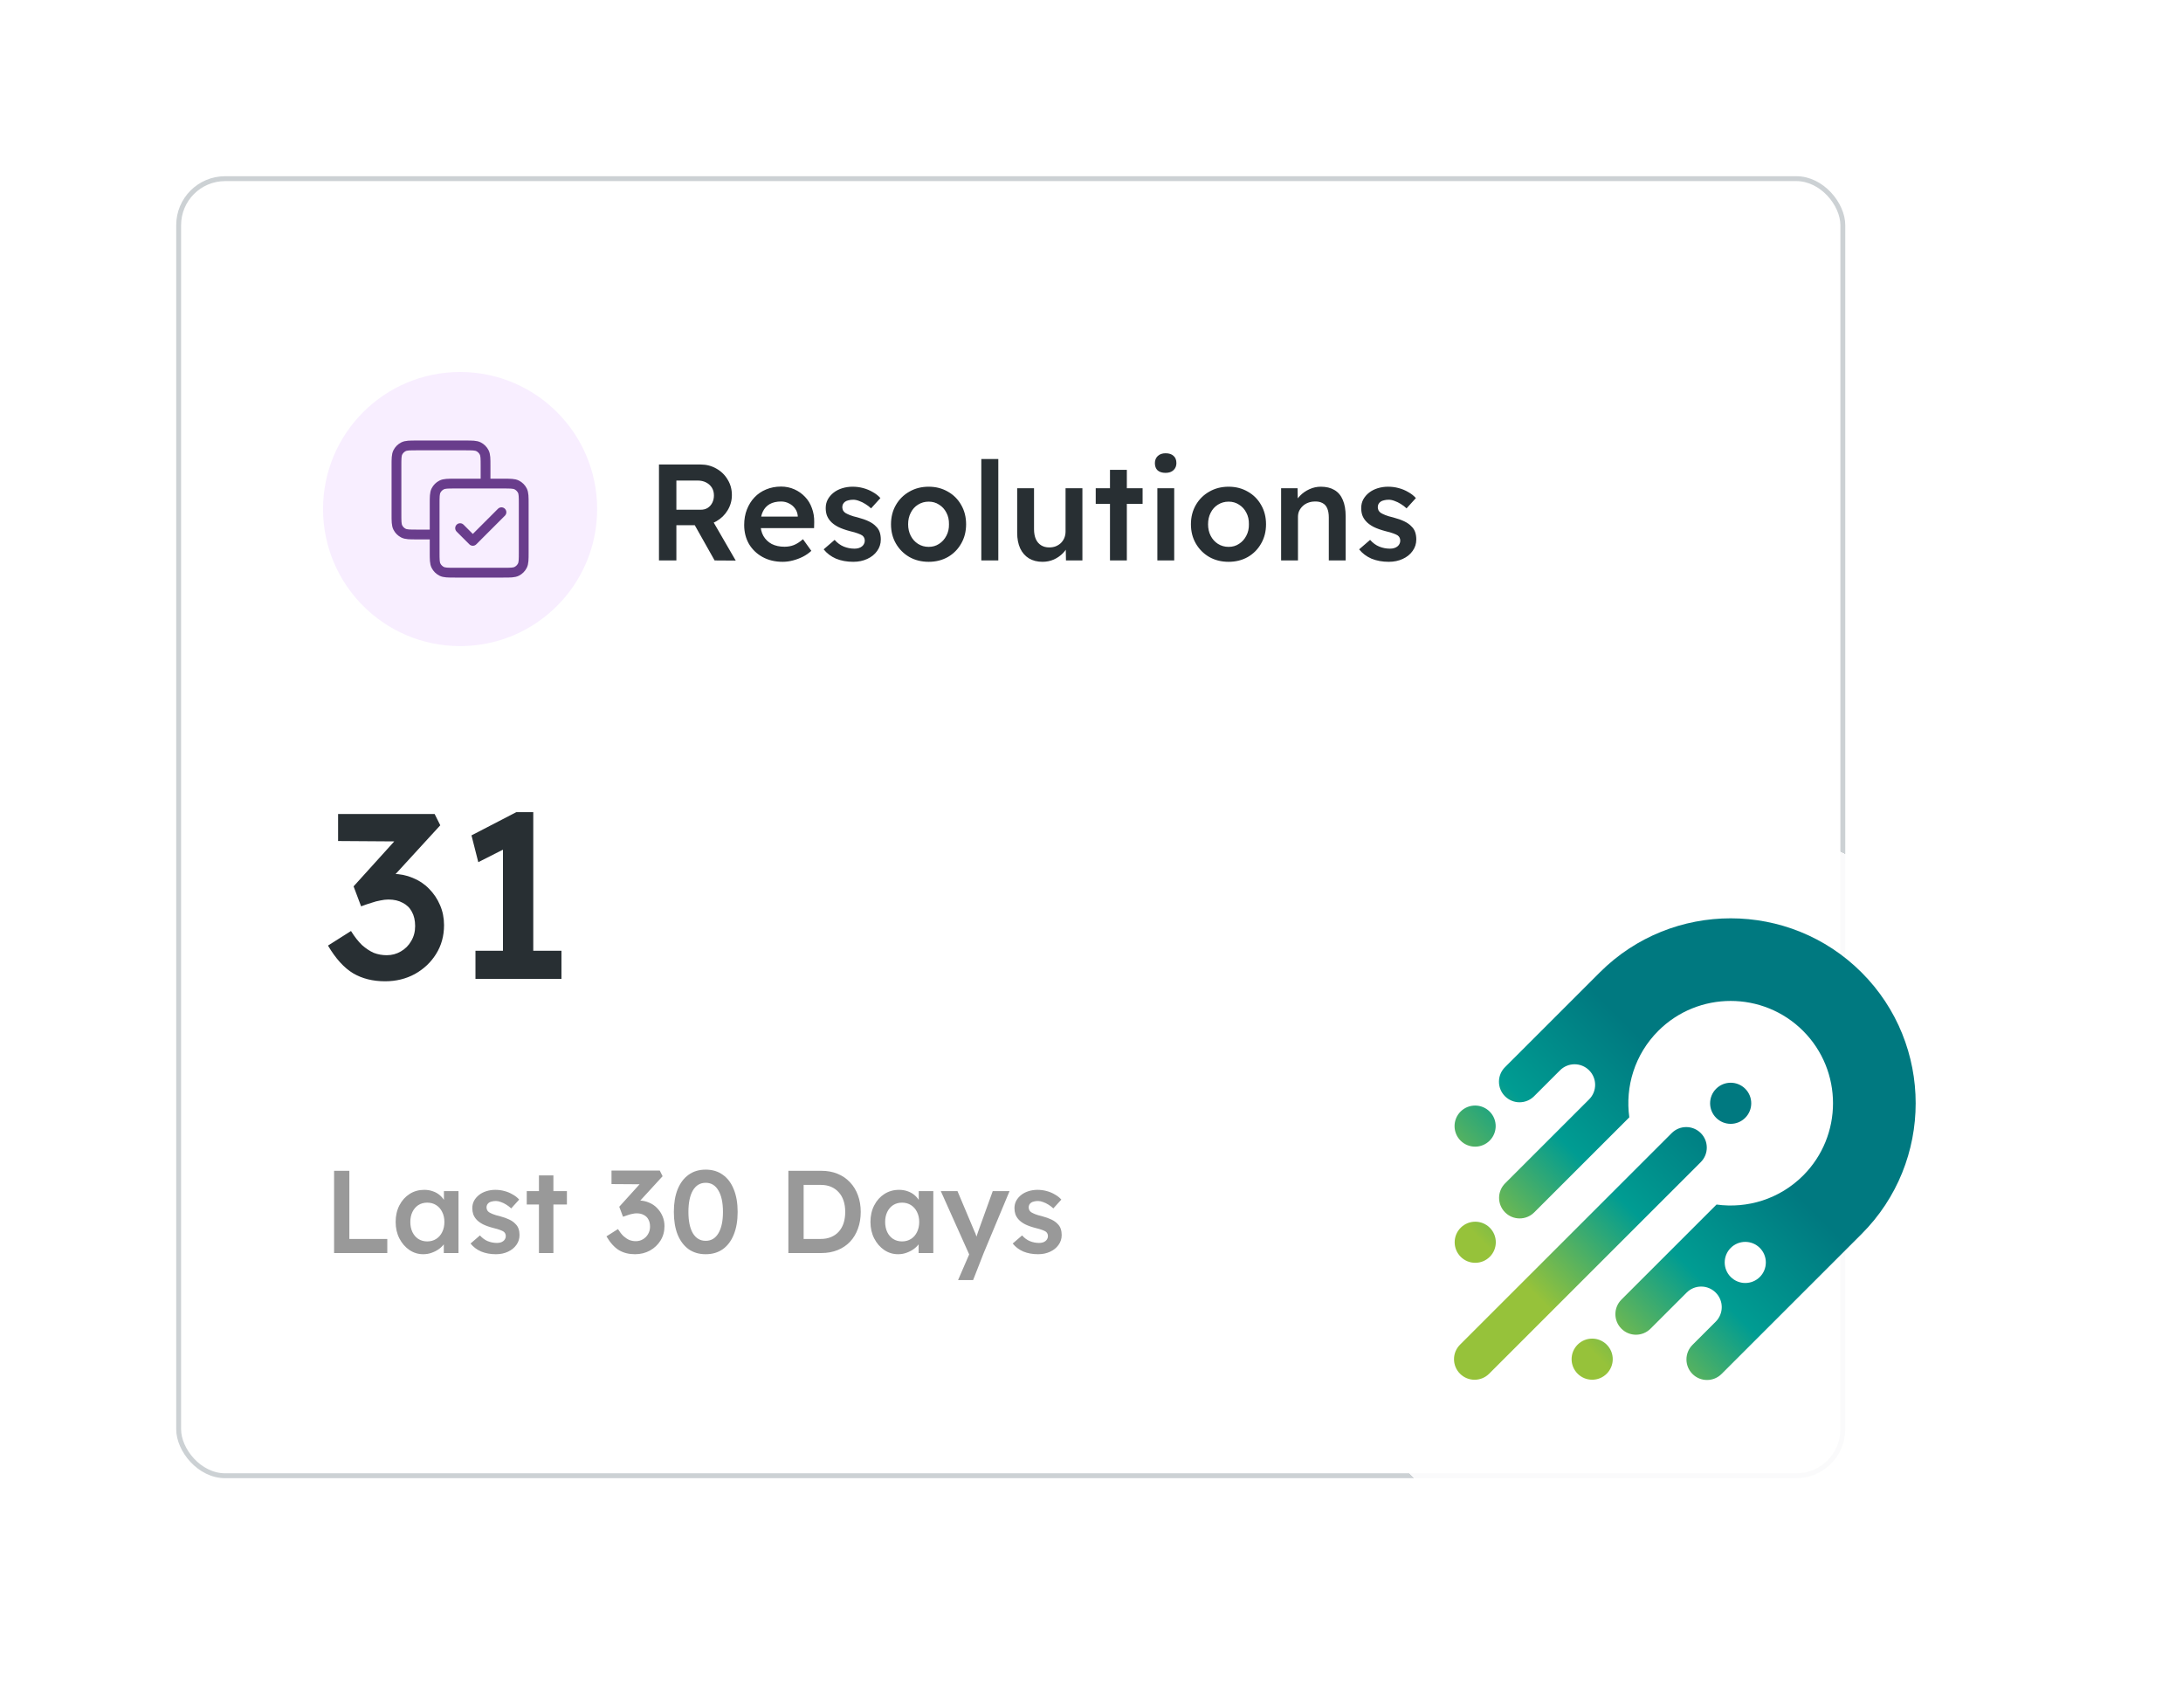 <svg width="446" height="349" viewBox="0 0 446 349" fill="none" xmlns="http://www.w3.org/2000/svg">
<g filter="url(#filter0_d_398_7929)">
<rect x="36" y="24" width="341" height="266" rx="10" fill="white"/>
<rect x="36.5" y="24.5" width="340" height="265" rx="9.5" stroke="#CCD1D4"/>
<circle cx="94" cy="92" r="28" fill="#F8EEFF"/>
<path d="M99.2 86.8V83.16C99.2 81.704 99.2 80.976 98.917 80.42C98.667 79.93 98.27 79.533 97.78 79.283C97.224 79 96.496 79 95.04 79H85.16C83.704 79 82.976 79 82.42 79.283C81.93 79.533 81.533 79.93 81.283 80.42C81 80.976 81 81.704 81 83.16V93.04C81 94.496 81 95.224 81.283 95.78C81.533 96.27 81.93 96.667 82.42 96.917C82.976 97.2 83.704 97.2 85.16 97.2H88.8M94 95.9L96.6 98.5L102.45 92.65M92.96 105H102.84C104.296 105 105.024 105 105.58 104.717C106.07 104.467 106.467 104.07 106.717 103.58C107 103.024 107 102.296 107 100.84V90.96C107 89.504 107 88.776 106.717 88.22C106.467 87.73 106.07 87.333 105.58 87.083C105.024 86.8 104.296 86.8 102.84 86.8H92.96C91.504 86.8 90.776 86.8 90.22 87.083C89.73 87.333 89.333 87.73 89.083 88.22C88.8 88.776 88.8 89.504 88.8 90.96V100.84C88.8 102.296 88.8 103.024 89.083 103.58C89.333 104.07 89.73 104.467 90.22 104.717C90.776 105 91.504 105 92.96 105Z" stroke="#693D8C" stroke-width="2" stroke-linecap="round" stroke-linejoin="round"/>
<path d="M134.632 102.5V82.9H143.144C144.32 82.9 145.393 83.18 146.364 83.74C147.335 84.281 148.1 85.028 148.66 85.98C149.239 86.913 149.528 87.968 149.528 89.144C149.528 90.264 149.239 91.3 148.66 92.252C148.1 93.185 147.335 93.932 146.364 94.492C145.412 95.033 144.339 95.304 143.144 95.304H138.188V102.5H134.632ZM146 102.5L141.016 93.652L144.768 92.952L150.312 102.528L146 102.5ZM138.188 92.14H143.172C143.713 92.14 144.18 92.019 144.572 91.776C144.983 91.515 145.3 91.16 145.524 90.712C145.748 90.264 145.86 89.769 145.86 89.228C145.86 88.612 145.72 88.08 145.44 87.632C145.16 87.184 144.768 86.829 144.264 86.568C143.76 86.307 143.181 86.176 142.528 86.176H138.188V92.14ZM159.909 102.78C158.359 102.78 156.987 102.453 155.793 101.8C154.617 101.147 153.693 100.26 153.021 99.14C152.367 98.001 152.041 96.704 152.041 95.248C152.041 94.091 152.227 93.036 152.601 92.084C152.974 91.132 153.487 90.311 154.141 89.62C154.813 88.911 155.606 88.369 156.521 87.996C157.454 87.604 158.471 87.408 159.573 87.408C160.543 87.408 161.449 87.595 162.289 87.968C163.129 88.341 163.857 88.855 164.473 89.508C165.089 90.143 165.555 90.908 165.873 91.804C166.209 92.681 166.367 93.643 166.349 94.688L166.321 95.892H154.365L153.721 93.54H163.437L162.989 94.016V93.4C162.933 92.821 162.746 92.317 162.429 91.888C162.111 91.44 161.701 91.095 161.197 90.852C160.711 90.591 160.17 90.46 159.573 90.46C158.658 90.46 157.883 90.637 157.249 90.992C156.633 91.347 156.166 91.86 155.849 92.532C155.531 93.185 155.373 94.007 155.373 94.996C155.373 95.948 155.569 96.779 155.961 97.488C156.371 98.197 156.941 98.748 157.669 99.14C158.415 99.513 159.283 99.7 160.273 99.7C160.963 99.7 161.598 99.588 162.177 99.364C162.755 99.14 163.381 98.739 164.053 98.16L165.761 100.54C165.257 101.007 164.678 101.408 164.025 101.744C163.39 102.061 162.718 102.313 162.009 102.5C161.299 102.687 160.599 102.78 159.909 102.78ZM174.327 102.78C173.02 102.78 171.844 102.565 170.799 102.136C169.772 101.688 168.932 101.053 168.279 100.232L170.519 98.3C171.079 98.935 171.704 99.392 172.395 99.672C173.085 99.952 173.813 100.092 174.579 100.092C174.896 100.092 175.176 100.055 175.419 99.98C175.68 99.905 175.904 99.793 176.091 99.644C176.277 99.495 176.417 99.327 176.511 99.14C176.623 98.935 176.679 98.711 176.679 98.468C176.679 98.02 176.511 97.665 176.175 97.404C175.988 97.273 175.689 97.133 175.279 96.984C174.887 96.835 174.373 96.685 173.739 96.536C172.731 96.275 171.891 95.976 171.219 95.64C170.547 95.285 170.024 94.893 169.651 94.464C169.333 94.109 169.091 93.708 168.923 93.26C168.773 92.812 168.699 92.327 168.699 91.804C168.699 91.151 168.839 90.563 169.119 90.04C169.417 89.499 169.819 89.032 170.323 88.64C170.827 88.248 171.415 87.949 172.087 87.744C172.759 87.539 173.459 87.436 174.187 87.436C174.933 87.436 175.652 87.529 176.343 87.716C177.052 87.903 177.705 88.173 178.303 88.528C178.919 88.864 179.441 89.275 179.871 89.76L177.967 91.86C177.612 91.524 177.22 91.225 176.791 90.964C176.38 90.703 175.96 90.497 175.531 90.348C175.101 90.18 174.7 90.096 174.327 90.096C173.972 90.096 173.655 90.133 173.375 90.208C173.095 90.264 172.861 90.357 172.675 90.488C172.488 90.619 172.339 90.787 172.227 90.992C172.133 91.179 172.087 91.403 172.087 91.664C172.105 91.888 172.161 92.103 172.255 92.308C172.367 92.495 172.516 92.653 172.703 92.784C172.908 92.915 173.216 93.064 173.627 93.232C174.037 93.4 174.569 93.559 175.223 93.708C176.137 93.951 176.903 94.221 177.519 94.52C178.135 94.819 178.62 95.164 178.975 95.556C179.329 95.892 179.581 96.284 179.731 96.732C179.88 97.18 179.955 97.675 179.955 98.216C179.955 99.093 179.703 99.877 179.199 100.568C178.713 101.259 178.041 101.8 177.183 102.192C176.343 102.584 175.391 102.78 174.327 102.78ZM189.737 102.78C188.262 102.78 186.946 102.453 185.789 101.8C184.631 101.128 183.717 100.213 183.045 99.056C182.373 97.899 182.037 96.583 182.037 95.108C182.037 93.633 182.373 92.317 183.045 91.16C183.717 90.003 184.631 89.097 185.789 88.444C186.946 87.772 188.262 87.436 189.737 87.436C191.193 87.436 192.499 87.772 193.657 88.444C194.814 89.097 195.719 90.003 196.373 91.16C197.045 92.317 197.381 93.633 197.381 95.108C197.381 96.583 197.045 97.899 196.373 99.056C195.719 100.213 194.814 101.128 193.657 101.8C192.499 102.453 191.193 102.78 189.737 102.78ZM189.737 99.728C190.539 99.728 191.249 99.523 191.865 99.112C192.499 98.701 192.994 98.151 193.349 97.46C193.722 96.769 193.899 95.985 193.881 95.108C193.899 94.212 193.722 93.419 193.349 92.728C192.994 92.037 192.499 91.496 191.865 91.104C191.249 90.693 190.539 90.488 189.737 90.488C188.934 90.488 188.206 90.693 187.553 91.104C186.918 91.496 186.423 92.047 186.069 92.756C185.714 93.447 185.537 94.231 185.537 95.108C185.537 95.985 185.714 96.769 186.069 97.46C186.423 98.151 186.918 98.701 187.553 99.112C188.206 99.523 188.934 99.728 189.737 99.728ZM200.489 102.5V81.78H203.961V102.5H200.489ZM212.995 102.78C211.931 102.78 211.007 102.547 210.223 102.08C209.439 101.595 208.842 100.913 208.431 100.036C208.021 99.14 207.815 98.076 207.815 96.844V87.744H211.259V96.116C211.259 96.9 211.381 97.572 211.623 98.132C211.866 98.673 212.221 99.093 212.687 99.392C213.154 99.691 213.714 99.84 214.367 99.84C214.853 99.84 215.291 99.765 215.683 99.616C216.094 99.448 216.449 99.224 216.747 98.944C217.046 98.645 217.279 98.3 217.447 97.908C217.615 97.497 217.699 97.059 217.699 96.592V87.744H221.143V102.5H217.783L217.727 99.42L218.343 99.084C218.119 99.793 217.737 100.428 217.195 100.988C216.673 101.529 216.047 101.968 215.319 102.304C214.591 102.621 213.817 102.78 212.995 102.78ZM226.776 102.5V83.992H230.22V102.5H226.776ZM223.864 90.936V87.744H233.44V90.936H223.864ZM236.455 102.5V87.744H239.899V102.5H236.455ZM238.135 84.608C237.444 84.608 236.903 84.44 236.511 84.104C236.138 83.749 235.951 83.255 235.951 82.62C235.951 82.023 236.147 81.537 236.539 81.164C236.931 80.791 237.463 80.604 238.135 80.604C238.844 80.604 239.386 80.781 239.759 81.136C240.151 81.472 240.347 81.967 240.347 82.62C240.347 83.199 240.151 83.675 239.759 84.048C239.367 84.421 238.826 84.608 238.135 84.608ZM251.014 102.78C249.539 102.78 248.223 102.453 247.066 101.8C245.909 101.128 244.994 100.213 244.322 99.056C243.65 97.899 243.314 96.583 243.314 95.108C243.314 93.633 243.65 92.317 244.322 91.16C244.994 90.003 245.909 89.097 247.066 88.444C248.223 87.772 249.539 87.436 251.014 87.436C252.47 87.436 253.777 87.772 254.934 88.444C256.091 89.097 256.997 90.003 257.65 91.16C258.322 92.317 258.658 93.633 258.658 95.108C258.658 96.583 258.322 97.899 257.65 99.056C256.997 100.213 256.091 101.128 254.934 101.8C253.777 102.453 252.47 102.78 251.014 102.78ZM251.014 99.728C251.817 99.728 252.526 99.523 253.142 99.112C253.777 98.701 254.271 98.151 254.626 97.46C254.999 96.769 255.177 95.985 255.158 95.108C255.177 94.212 254.999 93.419 254.626 92.728C254.271 92.037 253.777 91.496 253.142 91.104C252.526 90.693 251.817 90.488 251.014 90.488C250.211 90.488 249.483 90.693 248.83 91.104C248.195 91.496 247.701 92.047 247.346 92.756C246.991 93.447 246.814 94.231 246.814 95.108C246.814 95.985 246.991 96.769 247.346 97.46C247.701 98.151 248.195 98.701 248.83 99.112C249.483 99.523 250.211 99.728 251.014 99.728ZM261.739 102.5V87.744H265.099L265.155 90.768L264.511 91.104C264.697 90.432 265.061 89.825 265.603 89.284C266.144 88.724 266.788 88.276 267.535 87.94C268.281 87.604 269.047 87.436 269.831 87.436C270.951 87.436 271.884 87.66 272.631 88.108C273.396 88.556 273.965 89.228 274.339 90.124C274.731 91.02 274.927 92.14 274.927 93.484V102.5H271.483V93.736C271.483 92.989 271.38 92.373 271.175 91.888C270.969 91.384 270.652 91.02 270.223 90.796C269.793 90.553 269.271 90.441 268.655 90.46C268.151 90.46 267.684 90.544 267.255 90.712C266.844 90.861 266.48 91.085 266.163 91.384C265.864 91.664 265.621 91.991 265.435 92.364C265.267 92.737 265.183 93.148 265.183 93.596V102.5H263.475C263.139 102.5 262.821 102.5 262.523 102.5C262.243 102.5 261.981 102.5 261.739 102.5ZM283.729 102.78C282.422 102.78 281.246 102.565 280.201 102.136C279.174 101.688 278.334 101.053 277.681 100.232L279.921 98.3C280.481 98.935 281.106 99.392 281.797 99.672C282.488 99.952 283.216 100.092 283.981 100.092C284.298 100.092 284.578 100.055 284.821 99.98C285.082 99.905 285.306 99.793 285.493 99.644C285.68 99.495 285.82 99.327 285.913 99.14C286.025 98.935 286.081 98.711 286.081 98.468C286.081 98.02 285.913 97.665 285.577 97.404C285.39 97.273 285.092 97.133 284.681 96.984C284.289 96.835 283.776 96.685 283.141 96.536C282.133 96.275 281.293 95.976 280.621 95.64C279.949 95.285 279.426 94.893 279.053 94.464C278.736 94.109 278.493 93.708 278.325 93.26C278.176 92.812 278.101 92.327 278.101 91.804C278.101 91.151 278.241 90.563 278.521 90.04C278.82 89.499 279.221 89.032 279.725 88.64C280.229 88.248 280.817 87.949 281.489 87.744C282.161 87.539 282.861 87.436 283.589 87.436C284.336 87.436 285.054 87.529 285.745 87.716C286.454 87.903 287.108 88.173 287.705 88.528C288.321 88.864 288.844 89.275 289.273 89.76L287.369 91.86C287.014 91.524 286.622 91.225 286.193 90.964C285.782 90.703 285.362 90.497 284.933 90.348C284.504 90.18 284.102 90.096 283.729 90.096C283.374 90.096 283.057 90.133 282.777 90.208C282.497 90.264 282.264 90.357 282.077 90.488C281.89 90.619 281.741 90.787 281.629 90.992C281.536 91.179 281.489 91.403 281.489 91.664C281.508 91.888 281.564 92.103 281.657 92.308C281.769 92.495 281.918 92.653 282.105 92.784C282.31 92.915 282.618 93.064 283.029 93.232C283.44 93.4 283.972 93.559 284.625 93.708C285.54 93.951 286.305 94.221 286.921 94.52C287.537 94.819 288.022 95.164 288.377 95.556C288.732 95.892 288.984 96.284 289.133 96.732C289.282 97.18 289.357 97.675 289.357 98.216C289.357 99.093 289.105 99.877 288.601 100.568C288.116 101.259 287.444 101.8 286.585 102.192C285.745 102.584 284.793 102.78 283.729 102.78Z" fill="#282F33"/>
<g clip-path="url(#clip0_398_7929)">
<path d="M78.672 188.48C76.176 188.48 74 187.936 72.144 186.848C70.288 185.728 68.576 183.84 67.008 181.184L71.712 178.208C72.448 179.392 73.2 180.352 73.968 181.088C74.768 181.792 75.568 182.32 76.368 182.672C77.2 182.992 78.08 183.152 79.008 183.152C80.064 183.152 81.024 182.896 81.888 182.384C82.784 181.872 83.488 181.168 84 180.272C84.544 179.376 84.816 178.352 84.816 177.2C84.816 176.048 84.592 175.072 84.144 174.272C83.728 173.472 83.104 172.864 82.272 172.448C81.472 172 80.496 171.776 79.344 171.776C78.832 171.776 78.288 171.84 77.712 171.968C77.136 172.064 76.528 172.224 75.888 172.448C75.248 172.64 74.544 172.88 73.776 173.168L72.24 169.088L81.792 158.528L83.232 159.92L69.072 159.824V154.304H88.8L89.952 156.608L78.912 168.656L77.472 167.072C77.728 166.944 78.144 166.832 78.72 166.736C79.328 166.608 79.856 166.544 80.304 166.544C81.712 166.544 83.056 166.816 84.336 167.36C85.616 167.872 86.72 168.608 87.648 169.568C88.608 170.528 89.36 171.648 89.904 172.928C90.448 174.176 90.72 175.536 90.72 177.008C90.72 179.216 90.176 181.184 89.088 182.912C88.032 184.608 86.592 185.968 84.768 186.992C82.944 187.984 80.912 188.48 78.672 188.48ZM102.758 185.648V158.384L104.534 160.688L97.718 164.144L96.326 158.672L105.494 153.92H108.95V185.648H102.758ZM97.141 188V182.24H114.71V188H97.141Z" fill="#282F33"/>
</g>
<g clip-path="url(#clip1_398_7929)">
<path d="M68.256 244V227.2H71.376V241.12H79.128V244H68.256ZM86.473 244.24C85.433 244.24 84.489 243.952 83.641 243.376C82.793 242.8 82.113 242.016 81.601 241.024C81.089 240.032 80.833 238.904 80.833 237.64C80.833 236.376 81.089 235.248 81.601 234.256C82.113 233.264 82.809 232.488 83.689 231.928C84.569 231.368 85.561 231.088 86.665 231.088C87.305 231.088 87.889 231.184 88.417 231.376C88.945 231.552 89.409 231.808 89.809 232.144C90.209 232.48 90.537 232.864 90.793 233.296C91.065 233.728 91.249 234.192 91.345 234.688L90.697 234.52V231.352H93.673V244H90.673V240.976L91.369 240.856C91.257 241.288 91.049 241.712 90.745 242.128C90.457 242.528 90.089 242.888 89.641 243.208C89.209 243.512 88.721 243.76 88.177 243.952C87.649 244.144 87.081 244.24 86.473 244.24ZM87.289 241.624C87.977 241.624 88.585 241.456 89.113 241.12C89.641 240.784 90.049 240.32 90.337 239.728C90.641 239.12 90.793 238.424 90.793 237.64C90.793 236.872 90.641 236.192 90.337 235.6C90.049 235.008 89.641 234.544 89.113 234.208C88.585 233.872 87.977 233.704 87.289 233.704C86.601 233.704 85.993 233.872 85.465 234.208C84.953 234.544 84.553 235.008 84.265 235.6C83.977 236.192 83.833 236.872 83.833 237.64C83.833 238.424 83.977 239.12 84.265 239.728C84.553 240.32 84.953 240.784 85.465 241.12C85.993 241.456 86.601 241.624 87.289 241.624ZM101.319 244.24C100.199 244.24 99.191 244.056 98.295 243.688C97.415 243.304 96.695 242.76 96.135 242.056L98.055 240.4C98.535 240.944 99.071 241.336 99.663 241.576C100.255 241.816 100.879 241.936 101.535 241.936C101.807 241.936 102.047 241.904 102.255 241.84C102.479 241.776 102.671 241.68 102.831 241.552C102.991 241.424 103.111 241.28 103.191 241.12C103.287 240.944 103.335 240.752 103.335 240.544C103.335 240.16 103.191 239.856 102.903 239.632C102.743 239.52 102.487 239.4 102.135 239.272C101.799 239.144 101.359 239.016 100.815 238.888C99.951 238.664 99.231 238.408 98.655 238.12C98.079 237.816 97.631 237.48 97.311 237.112C97.039 236.808 96.831 236.464 96.687 236.08C96.559 235.696 96.495 235.28 96.495 234.832C96.495 234.272 96.615 233.768 96.855 233.32C97.111 232.856 97.455 232.456 97.887 232.12C98.319 231.784 98.823 231.528 99.399 231.352C99.975 231.176 100.575 231.088 101.199 231.088C101.839 231.088 102.455 231.168 103.047 231.328C103.655 231.488 104.215 231.72 104.727 232.024C105.255 232.312 105.703 232.664 106.071 233.08L104.439 234.88C104.135 234.592 103.799 234.336 103.431 234.112C103.079 233.888 102.719 233.712 102.351 233.584C101.983 233.44 101.639 233.368 101.319 233.368C101.015 233.368 100.743 233.4 100.503 233.464C100.263 233.512 100.063 233.592 99.903 233.704C99.743 233.816 99.615 233.96 99.519 234.136C99.439 234.296 99.399 234.488 99.399 234.712C99.415 234.904 99.463 235.088 99.543 235.264C99.639 235.424 99.767 235.56 99.927 235.672C100.103 235.784 100.367 235.912 100.719 236.056C101.071 236.2 101.527 236.336 102.087 236.464C102.871 236.672 103.527 236.904 104.055 237.16C104.583 237.416 104.999 237.712 105.303 238.048C105.607 238.336 105.823 238.672 105.951 239.056C106.079 239.44 106.143 239.864 106.143 240.328C106.143 241.08 105.927 241.752 105.495 242.344C105.079 242.936 104.503 243.4 103.767 243.736C103.047 244.072 102.231 244.24 101.319 244.24ZM110.112 244V228.136H113.064V244H110.112ZM107.616 234.088V231.352H115.824V234.088H107.616ZM129.734 244.24C128.486 244.24 127.398 243.968 126.47 243.424C125.542 242.864 124.686 241.92 123.902 240.592L126.254 239.104C126.622 239.696 126.998 240.176 127.382 240.544C127.782 240.896 128.182 241.16 128.582 241.336C128.998 241.496 129.438 241.576 129.902 241.576C130.43 241.576 130.91 241.448 131.342 241.192C131.79 240.936 132.142 240.584 132.398 240.136C132.67 239.688 132.806 239.176 132.806 238.6C132.806 238.024 132.694 237.536 132.47 237.136C132.262 236.736 131.95 236.432 131.534 236.224C131.134 236 130.646 235.888 130.07 235.888C129.814 235.888 129.542 235.92 129.254 235.984C128.966 236.032 128.662 236.112 128.342 236.224C128.022 236.32 127.67 236.44 127.286 236.584L126.518 234.544L131.294 229.264L132.014 229.96L124.934 229.912V227.152H134.798L135.374 228.304L129.854 234.328L129.134 233.536C129.262 233.472 129.47 233.416 129.758 233.368C130.062 233.304 130.326 233.272 130.55 233.272C131.254 233.272 131.926 233.408 132.566 233.68C133.206 233.936 133.758 234.304 134.222 234.784C134.702 235.264 135.078 235.824 135.35 236.464C135.622 237.088 135.758 237.768 135.758 238.504C135.758 239.608 135.486 240.592 134.942 241.456C134.414 242.304 133.694 242.984 132.782 243.496C131.87 243.992 130.854 244.24 129.734 244.24ZM144.177 244.24C142.817 244.24 141.649 243.896 140.673 243.208C139.713 242.504 138.969 241.512 138.441 240.232C137.929 238.936 137.673 237.392 137.673 235.6C137.673 233.808 137.929 232.272 138.441 230.992C138.969 229.696 139.713 228.704 140.673 228.016C141.649 227.312 142.817 226.96 144.177 226.96C145.537 226.96 146.705 227.312 147.681 228.016C148.657 228.704 149.401 229.696 149.913 230.992C150.441 232.272 150.705 233.808 150.705 235.6C150.705 237.392 150.441 238.936 149.913 240.232C149.401 241.512 148.657 242.504 147.681 243.208C146.705 243.896 145.537 244.24 144.177 244.24ZM144.177 241.504C145.297 241.504 146.161 240.992 146.769 239.968C147.393 238.928 147.705 237.472 147.705 235.6C147.705 233.712 147.393 232.248 146.769 231.208C146.161 230.168 145.297 229.648 144.177 229.648C143.057 229.648 142.185 230.168 141.561 231.208C140.953 232.248 140.649 233.712 140.649 235.6C140.649 237.472 140.953 238.928 141.561 239.968C142.185 240.992 143.057 241.504 144.177 241.504ZM161.069 244V227.2H167.813C169.029 227.2 170.125 227.4 171.101 227.8C172.093 228.2 172.941 228.776 173.645 229.528C174.365 230.28 174.909 231.168 175.277 232.192C175.661 233.216 175.853 234.352 175.853 235.6C175.853 236.848 175.661 237.992 175.277 239.032C174.909 240.056 174.373 240.944 173.669 241.696C172.965 242.432 172.117 243 171.125 243.4C170.133 243.8 169.029 244 167.813 244H161.069ZM164.189 241.576L163.949 241.12H167.693C168.477 241.12 169.173 240.992 169.781 240.736C170.405 240.48 170.933 240.112 171.365 239.632C171.797 239.152 172.125 238.576 172.349 237.904C172.573 237.216 172.685 236.448 172.685 235.6C172.685 234.752 172.573 233.992 172.349 233.32C172.125 232.632 171.789 232.048 171.341 231.568C170.909 231.088 170.389 230.72 169.781 230.464C169.173 230.208 168.477 230.08 167.693 230.08H163.877L164.189 229.672V241.576ZM183.481 244.24C182.441 244.24 181.497 243.952 180.649 243.376C179.801 242.8 179.121 242.016 178.609 241.024C178.097 240.032 177.841 238.904 177.841 237.64C177.841 236.376 178.097 235.248 178.609 234.256C179.121 233.264 179.817 232.488 180.697 231.928C181.577 231.368 182.569 231.088 183.673 231.088C184.313 231.088 184.897 231.184 185.425 231.376C185.953 231.552 186.417 231.808 186.817 232.144C187.217 232.48 187.545 232.864 187.801 233.296C188.073 233.728 188.257 234.192 188.353 234.688L187.705 234.52V231.352H190.681V244H187.681V240.976L188.377 240.856C188.265 241.288 188.057 241.712 187.753 242.128C187.465 242.528 187.097 242.888 186.649 243.208C186.217 243.512 185.729 243.76 185.185 243.952C184.657 244.144 184.089 244.24 183.481 244.24ZM184.297 241.624C184.985 241.624 185.593 241.456 186.121 241.12C186.649 240.784 187.057 240.32 187.345 239.728C187.649 239.12 187.801 238.424 187.801 237.64C187.801 236.872 187.649 236.192 187.345 235.6C187.057 235.008 186.649 234.544 186.121 234.208C185.593 233.872 184.985 233.704 184.297 233.704C183.609 233.704 183.001 233.872 182.473 234.208C181.961 234.544 181.561 235.008 181.273 235.6C180.985 236.192 180.841 236.872 180.841 237.64C180.841 238.424 180.985 239.12 181.273 239.728C181.561 240.32 181.961 240.784 182.473 241.12C183.001 241.456 183.609 241.624 184.297 241.624ZM195.742 249.52L198.43 243.304L198.454 245.272L192.214 231.352H195.622L199.102 239.608C199.214 239.816 199.326 240.096 199.438 240.448C199.55 240.784 199.646 241.12 199.726 241.456L199.126 241.648C199.238 241.344 199.358 241.024 199.486 240.688C199.614 240.336 199.734 239.976 199.846 239.608L202.822 231.352H206.254L200.974 244L198.814 249.52H195.742ZM212.085 244.24C210.965 244.24 209.957 244.056 209.061 243.688C208.181 243.304 207.461 242.76 206.901 242.056L208.821 240.4C209.301 240.944 209.837 241.336 210.429 241.576C211.021 241.816 211.645 241.936 212.301 241.936C212.573 241.936 212.813 241.904 213.021 241.84C213.245 241.776 213.437 241.68 213.597 241.552C213.757 241.424 213.877 241.28 213.957 241.12C214.053 240.944 214.101 240.752 214.101 240.544C214.101 240.16 213.957 239.856 213.669 239.632C213.509 239.52 213.253 239.4 212.901 239.272C212.565 239.144 212.125 239.016 211.581 238.888C210.717 238.664 209.997 238.408 209.421 238.12C208.845 237.816 208.397 237.48 208.077 237.112C207.805 236.808 207.597 236.464 207.453 236.08C207.325 235.696 207.261 235.28 207.261 234.832C207.261 234.272 207.381 233.768 207.621 233.32C207.877 232.856 208.221 232.456 208.653 232.12C209.085 231.784 209.589 231.528 210.165 231.352C210.741 231.176 211.341 231.088 211.965 231.088C212.605 231.088 213.221 231.168 213.813 231.328C214.421 231.488 214.981 231.72 215.493 232.024C216.021 232.312 216.469 232.664 216.837 233.08L215.205 234.88C214.901 234.592 214.565 234.336 214.197 234.112C213.845 233.888 213.485 233.712 213.117 233.584C212.749 233.44 212.405 233.368 212.085 233.368C211.781 233.368 211.509 233.4 211.269 233.464C211.029 233.512 210.829 233.592 210.669 233.704C210.509 233.816 210.381 233.96 210.285 234.136C210.205 234.296 210.165 234.488 210.165 234.712C210.181 234.904 210.229 235.088 210.309 235.264C210.405 235.424 210.533 235.56 210.693 235.672C210.869 235.784 211.133 235.912 211.485 236.056C211.837 236.2 212.293 236.336 212.853 236.464C213.637 236.672 214.293 236.904 214.821 237.16C215.349 237.416 215.765 237.712 216.069 238.048C216.373 238.336 216.589 238.672 216.717 239.056C216.845 239.44 216.909 239.864 216.909 240.328C216.909 241.08 216.693 241.752 216.261 242.344C215.845 242.936 215.269 243.4 214.533 243.736C213.813 244.072 212.997 244.24 212.085 244.24Z" fill="#999999"/>
</g>
</g>
<g filter="url(#filter1_d_398_7929)">
<rect x="262" y="157" width="160" height="160" rx="80" fill="white" fill-opacity="0.9" shape-rendering="crispEdges"/>
</g>
<path d="M298.403 233.036C296.765 231.396 296.765 228.737 298.403 227.097C300.044 225.458 302.705 225.458 304.345 227.097C305.988 228.737 305.987 231.396 304.345 233.036C302.705 234.677 300.044 234.677 298.403 233.036ZM380.326 252.12L351.725 280.707C350.083 282.347 347.424 282.347 345.781 280.707C344.142 279.067 344.143 276.408 345.782 274.767L350.531 270.021C352.172 268.382 352.172 265.722 350.531 264.083C348.89 262.442 346.229 262.442 344.589 264.083L337.209 271.458C335.568 273.099 332.906 273.099 331.265 271.458C329.624 269.817 329.624 267.157 331.265 265.516L350.698 246.092C356.97 246.959 363.565 244.989 368.378 240.18C376.535 232.027 376.535 218.763 368.378 210.61C360.222 202.457 346.949 202.457 338.794 210.61C333.983 215.418 332.012 222.007 332.877 228.275L313.444 247.7C311.803 249.339 309.142 249.339 307.503 247.699C305.861 246.058 305.861 243.4 307.503 241.759L324.666 224.605C326.307 222.964 326.307 220.306 324.666 218.665C323.024 217.024 320.365 217.026 318.724 218.665L313.418 223.969C311.779 225.609 309.118 225.609 307.477 223.968C305.836 222.328 305.836 219.669 307.477 218.029L326.864 198.651C326.869 198.645 326.876 198.64 326.88 198.636C341.628 183.933 365.592 183.942 380.326 198.669C395.069 213.405 395.069 237.385 380.326 252.12ZM359.54 254.951C357.899 253.312 355.239 253.31 353.598 254.951C351.958 256.591 351.958 259.25 353.598 260.89C355.239 262.531 357.899 262.532 359.54 260.891C361.182 259.25 361.181 256.592 359.54 254.951ZM322.319 274.714C320.678 276.355 320.678 279.014 322.32 280.654C323.961 282.292 326.621 282.292 328.262 280.654C329.903 279.013 329.903 276.354 328.262 274.714C326.621 273.074 323.961 273.073 322.319 274.714ZM298.43 250.828C296.788 252.468 296.788 255.127 298.43 256.767C300.071 258.406 302.731 258.407 304.372 256.767C306.011 255.127 306.011 252.468 304.372 250.828C302.731 249.187 300.071 249.188 298.43 250.828ZM347.478 237.426C349.117 235.787 349.117 233.131 347.478 231.493C345.839 229.855 343.181 229.855 341.542 231.492L298.294 274.721C296.652 276.359 296.652 279.02 298.294 280.659C299.935 282.299 302.594 282.299 304.236 280.659L347.478 237.426ZM356.559 228.375C358.199 226.734 358.198 224.076 356.559 222.435C354.919 220.796 352.258 220.796 350.617 222.435C348.975 224.075 348.975 226.734 350.617 228.375C352.258 230.016 354.919 230.015 356.559 228.375Z" fill="url(#paint0_linear_398_7929)"/>
<defs>
<filter id="filter0_d_398_7929" x="0" y="0" width="413" height="338" filterUnits="userSpaceOnUse" color-interpolation-filters="sRGB">
<feFlood flood-opacity="0" result="BackgroundImageFix"/>
<feColorMatrix in="SourceAlpha" type="matrix" values="0 0 0 0 0 0 0 0 0 0 0 0 0 0 0 0 0 0 127 0" result="hardAlpha"/>
<feOffset dy="12"/>
<feGaussianBlur stdDeviation="18"/>
<feComposite in2="hardAlpha" operator="out"/>
<feColorMatrix type="matrix" values="0 0 0 0 0.221 0 0 0 0 0.15 0 0 0 0 0.311 0 0 0 0.12 0"/>
<feBlend mode="normal" in2="BackgroundImageFix" result="effect1_dropShadow_398_7929"/>
<feBlend mode="normal" in="SourceGraphic" in2="effect1_dropShadow_398_7929" result="shape"/>
</filter>
<filter id="filter1_d_398_7929" x="238" y="141" width="208" height="208" filterUnits="userSpaceOnUse" color-interpolation-filters="sRGB">
<feFlood flood-opacity="0" result="BackgroundImageFix"/>
<feColorMatrix in="SourceAlpha" type="matrix" values="0 0 0 0 0 0 0 0 0 0 0 0 0 0 0 0 0 0 127 0" result="hardAlpha"/>
<feOffset dy="8"/>
<feGaussianBlur stdDeviation="12"/>
<feComposite in2="hardAlpha" operator="out"/>
<feColorMatrix type="matrix" values="0 0 0 0 0 0 0 0 0 0 0 0 0 0 0 0 0 0 0.16 0"/>
<feBlend mode="normal" in2="BackgroundImageFix" result="effect1_dropShadow_398_7929"/>
<feBlend mode="normal" in="SourceGraphic" in2="effect1_dropShadow_398_7929" result="shape"/>
</filter>
<linearGradient id="paint0_linear_398_7929" x1="298.294" y1="280.659" x2="380.285" y2="198.627" gradientUnits="userSpaceOnUse">
<stop stop-color="#96C23A"/>
<stop offset="0.192" stop-color="#96C23A"/>
<stop offset="0.418" stop-color="#009C92"/>
<stop offset="0.643" stop-color="#007980"/>
<stop offset="1" stop-color="#007980"/>
</linearGradient>
<clipPath id="clip0_398_7929">
<rect width="52" height="60" fill="white" transform="translate(66 140)"/>
</clipPath>
<clipPath id="clip1_398_7929">
<rect width="152" height="30" fill="white" transform="translate(66 220)"/>
</clipPath>
</defs>
</svg>
